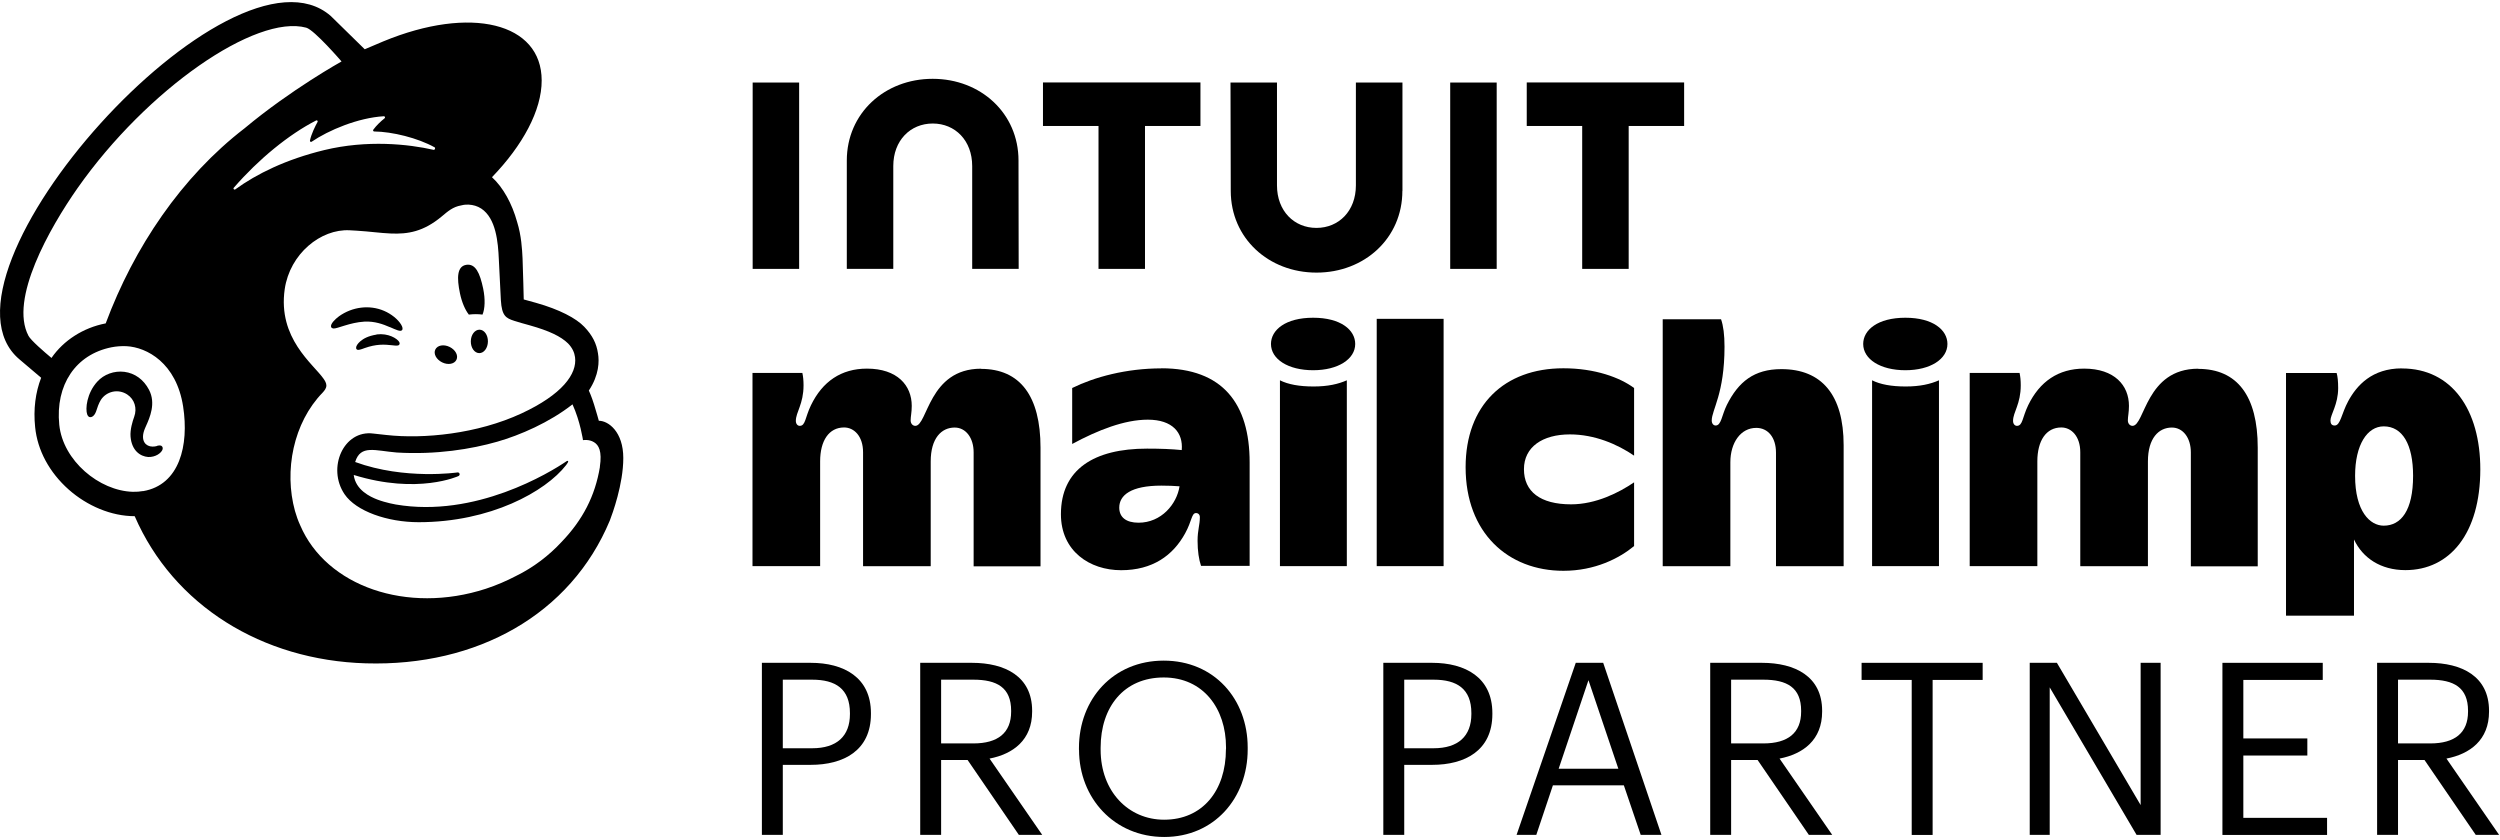 <svg xmlns="http://www.w3.org/2000/svg" width="944" height="317" viewBox="0 0 944 317" fill="none"><g clip-path="url(#clip0_230_216)"><path d="M287.689 250.283H306.136C318.572 250.283 328.866 255.75 328.866 269.273V269.624C328.866 283.435 318.508 288.806 306.136 288.806H295.586V315.244H287.689V250.283ZM306.679 282.54C315.95 282.54 320.937 278 320.937 269.624V269.273C320.937 260.098 315.503 256.645 306.679 256.645H295.586V282.54H306.679Z" fill="black"></path><path d="M347.471 250.283H367.005C379.44 250.283 389.735 255.366 389.735 268.378V268.729C389.735 279.439 382.541 284.714 373.654 286.44L393.539 315.244H384.715L365.374 286.984H355.368V315.244H347.471V250.283ZM367.548 280.718C376.819 280.718 381.806 276.722 381.806 268.729V268.378C381.806 259.554 376.371 256.645 367.548 256.645H355.368V280.718H367.548Z" fill="black"></path><path d="M407.413 283.179V282.444C407.413 263.998 420.329 249.452 439.414 249.452C458.5 249.452 471.128 263.998 471.128 282.252V282.987C471.128 301.338 458.5 316.043 439.606 316.043C420.712 316.043 407.445 301.338 407.445 283.147L407.413 283.179ZM462.944 282.892V282.156C462.944 267.61 454.408 255.814 439.414 255.814C424.421 255.814 415.597 266.907 415.597 282.348V283.083C415.597 298.812 426.051 309.522 439.574 309.522C454.024 309.522 462.912 298.62 462.912 282.892H462.944Z" fill="black"></path><path d="M522.342 250.283H540.788C553.224 250.283 563.518 255.75 563.518 269.273V269.624C563.518 283.435 553.16 288.806 540.788 288.806H530.239V315.244H522.342V250.283ZM541.332 282.54C550.603 282.54 555.59 278 555.59 269.624V269.273C555.59 260.098 550.155 256.645 541.332 256.645H530.239V282.54H541.332Z" fill="black"></path><path d="M595.008 250.283H605.366L627.361 315.244H619.528L613.166 296.542H586.376L580.11 315.244H572.662L595.008 250.283ZM588.55 290.276H611.088L599.803 256.837L588.55 290.276Z" fill="black"></path><path d="M645.775 250.283H665.308C677.744 250.283 688.038 255.366 688.038 268.378V268.729C688.038 279.439 680.845 284.714 671.957 286.44L691.842 315.244H683.019L663.677 286.984H653.671V315.244H645.775V250.283ZM665.851 280.718C675.122 280.718 680.109 276.722 680.109 268.729V268.378C680.109 259.554 674.675 256.645 665.851 256.645H653.671V280.718H665.851Z" fill="black"></path><path d="M721.829 256.741H702.935V250.283H748.651V256.741H729.757V315.276H721.861V256.741H721.829Z" fill="black"></path><path d="M766.426 250.283H776.688L808.305 303.991V250.283H815.85V315.244H806.771L773.971 259.554V315.244H766.426V250.283Z" fill="black"></path><path d="M839.188 250.283H877.071V256.741H847.084V278.832H871.252V285.289H847.084V308.819H878.701V315.276H839.188V250.315V250.283Z" fill="black"></path><path d="M897.595 250.283H917.128C929.564 250.283 939.858 255.366 939.858 268.378V268.729C939.858 279.439 932.665 284.714 923.778 286.44L943.662 315.244H934.839L915.498 286.984H905.491V315.244H897.595V250.283ZM917.672 280.718C926.943 280.718 931.93 276.722 931.93 268.729V268.378C931.93 259.554 926.495 256.645 917.672 256.645H905.491V280.718H917.672Z" fill="black"></path><path d="M177.012 118.794C178.835 118.571 180.593 118.571 182.191 118.794C183.118 116.652 183.278 112.976 182.447 108.98C181.2 103.034 179.538 99.453 176.053 99.997C172.569 100.572 172.441 104.856 173.688 110.802C174.391 114.159 175.638 117.004 177.012 118.762V118.794Z" fill="black"></path><path d="M147.185 123.494C149.679 124.581 151.181 125.316 151.789 124.677C152.172 124.293 152.045 123.526 151.469 122.567C150.254 120.553 147.729 118.539 145.043 117.388C139.577 115.022 133.055 115.821 128.004 119.434C126.341 120.649 124.775 122.343 124.999 123.366C125.063 123.686 125.318 123.941 125.894 124.037C127.269 124.197 132.064 121.768 137.563 121.448C141.463 121.224 144.692 122.439 147.185 123.526V123.494Z" fill="black"></path><path d="M142.198 126.339C138.969 126.85 137.179 127.905 136.028 128.896C135.037 129.76 134.43 130.687 134.462 131.358C134.462 131.678 134.59 131.87 134.717 131.934C134.877 132.061 135.037 132.125 135.261 132.125C135.996 132.125 137.627 131.454 137.627 131.454C142.134 129.856 145.107 130.047 148.048 130.367C149.679 130.559 150.446 130.655 150.798 130.079C150.894 129.919 151.022 129.568 150.702 129.056C149.935 127.841 146.674 125.732 142.23 126.275L142.198 126.339Z" fill="black"></path><path d="M166.942 136.825C169.148 137.912 171.546 137.496 172.345 135.866C173.144 134.236 171.993 132.094 169.788 131.007C167.582 129.92 165.184 130.335 164.385 131.966C163.586 133.564 164.736 135.738 166.942 136.825Z" fill="black"></path><path d="M181.073 124.485C179.282 124.485 177.812 126.403 177.78 128.865C177.748 131.326 179.154 133.308 180.945 133.34C182.735 133.372 184.206 131.422 184.238 128.961C184.27 126.499 182.863 124.517 181.073 124.485Z" fill="black"></path><path d="M59.271 168.41C58.791 168.538 58.216 168.666 57.608 168.634C56.297 168.634 55.179 168.059 54.571 167.1C53.772 165.853 53.804 163.999 54.699 161.857C54.827 161.569 54.955 161.249 55.115 160.898C56.553 157.701 58.951 152.298 56.266 147.183C54.252 143.315 50.927 140.917 46.962 140.405C43.158 139.926 39.226 141.332 36.732 144.114C32.768 148.462 32.161 154.408 32.928 156.486C33.216 157.253 33.631 157.477 33.951 157.509C34.623 157.605 35.614 157.125 36.253 155.431C36.285 155.303 36.349 155.111 36.445 154.887C36.732 153.992 37.244 152.362 38.075 151.019C39.098 149.421 40.697 148.334 42.551 147.918C44.437 147.503 46.387 147.886 48.017 148.941C50.799 150.763 51.854 154.152 50.671 157.381C50.063 159.043 49.072 162.24 49.296 164.894C49.744 170.201 53.005 172.342 55.946 172.566C58.791 172.662 60.805 171.064 61.317 169.881C61.604 169.178 61.349 168.762 61.189 168.57C60.741 168.027 60.006 168.186 59.303 168.346L59.271 168.41Z" fill="black"></path><path d="M226.117 158.884C226.021 158.5 225.286 155.91 224.327 152.777C223.368 149.644 222.345 147.471 222.345 147.471C226.245 141.62 226.309 136.377 225.797 133.436C225.254 129.76 223.719 126.627 220.618 123.398C217.549 120.169 211.251 116.844 202.396 114.351C201.373 114.063 198.048 113.136 197.76 113.072C197.76 112.88 197.505 102.107 197.313 97.503C197.153 94.178 196.865 88.935 195.267 83.82C193.349 76.883 189.992 70.777 185.772 66.909C197.345 54.92 204.57 41.685 204.538 30.368C204.506 8.565 177.748 1.979 144.724 15.63C144.692 15.63 137.787 18.571 137.723 18.603C137.723 18.603 125.095 6.199 124.903 6.04C87.339 -26.793 -30.275 103.929 7.321 135.674L15.537 142.643C13.395 148.174 12.564 154.504 13.267 161.281C14.13 170.009 18.638 178.385 25.959 184.874C32.896 191.012 42.007 194.913 50.863 194.913C65.505 228.64 98.944 249.324 138.138 250.475C180.178 251.722 215.503 231.997 230.273 196.543C231.232 194.049 235.356 182.86 235.356 172.95C235.356 163.04 229.73 158.884 226.149 158.884H226.117ZM54.06 185.418C52.781 185.642 51.47 185.738 50.159 185.706C37.468 185.354 23.753 173.941 22.378 160.386C20.876 145.393 28.516 133.852 42.103 131.134C43.734 130.815 45.684 130.623 47.794 130.719C55.402 131.134 66.591 136.985 69.149 153.513C71.419 168.155 67.806 183.084 54.06 185.45V185.418ZM39.865 122.119C31.426 123.75 23.977 128.545 19.437 135.163C16.72 132.893 11.637 128.513 10.742 126.787C3.485 113.008 18.67 86.186 29.284 71.033C55.562 33.629 96.61 5.304 115.632 10.451C118.733 11.314 128.963 23.207 128.963 23.207C128.963 23.207 109.942 33.757 92.327 48.462C68.574 66.749 50.639 93.315 39.897 122.151L39.865 122.119ZM88.299 70.873C97.633 60.099 109.11 50.732 119.372 45.489C119.724 45.297 120.108 45.681 119.916 46.033C119.085 47.503 117.518 50.668 117.039 53.066C116.975 53.45 117.358 53.737 117.678 53.514C124.072 49.166 135.197 44.466 144.948 43.891C145.363 43.891 145.555 44.402 145.235 44.658C143.765 45.809 142.134 47.376 140.952 48.974C140.76 49.23 140.952 49.645 141.271 49.645C148.113 49.709 157.799 52.107 164.097 55.623C164.513 55.847 164.225 56.678 163.745 56.583C154.219 54.409 138.618 52.746 122.409 56.678C107.959 60.195 96.898 65.662 88.842 71.512C88.426 71.8 87.947 71.256 88.266 70.905L88.299 70.873ZM226.533 176.275C224.71 187.336 220.011 196.319 212.115 204.567C207.319 209.746 201.469 214.254 194.787 217.515C191.239 219.369 187.466 220.999 183.47 222.31C153.675 232.029 123.177 221.351 113.362 198.365C112.563 196.639 111.924 194.817 111.38 192.931C107.192 177.777 110.741 159.619 121.866 148.206C122.537 147.471 123.241 146.607 123.241 145.552C123.241 144.657 122.665 143.698 122.186 143.027C118.285 137.4 104.826 127.778 107.512 109.172C109.462 95.809 121.131 86.378 132.032 86.953C132.959 86.985 133.886 87.049 134.781 87.113C139.513 87.401 143.637 88.008 147.505 88.168C154.027 88.456 159.877 87.497 166.782 81.742C169.116 79.792 171.002 78.098 174.167 77.554C174.487 77.49 175.318 77.203 176.981 77.267C178.675 77.362 180.273 77.81 181.744 78.769C187.307 82.478 188.074 91.429 188.362 97.983C188.521 101.723 188.969 110.77 189.129 113.36C189.481 119.306 191.047 120.137 194.212 121.16C196.002 121.736 197.633 122.183 200.062 122.854C207.415 124.932 211.763 127.01 214.512 129.696C216.143 131.39 216.91 133.148 217.134 134.875C217.997 141.205 212.21 149.005 196.929 156.102C180.209 163.871 159.909 165.821 145.907 164.254C144.82 164.126 141.015 163.711 140.983 163.711C129.762 162.208 123.369 176.69 130.114 186.633C134.462 193.026 146.258 197.182 158.087 197.182C185.197 197.182 206.009 185.61 213.777 175.603C214.001 175.316 214.033 175.284 214.384 174.708C214.768 174.133 214.448 173.813 213.969 174.133C207.639 178.449 179.506 195.648 149.455 190.501C149.455 190.501 145.811 189.893 142.454 188.615C139.801 187.592 134.27 185.034 133.567 179.344C157.831 186.856 173.112 179.759 173.112 179.759C173.4 179.631 173.592 179.312 173.56 179.024C173.528 178.64 173.176 178.353 172.793 178.385C172.793 178.385 152.908 181.326 134.11 174.452C136.156 167.803 141.591 170.201 149.839 170.872C164.673 171.767 177.972 169.593 187.786 166.78C196.29 164.35 207.479 159.523 216.175 152.682C219.116 159.107 220.139 166.204 220.139 166.204C220.139 166.204 222.409 165.789 224.295 166.972C226.085 168.059 227.396 170.36 226.501 176.275H226.533Z" fill="black"></path><path d="M370.425 139.223C350.636 139.223 350.285 160.802 345.617 160.802C344.626 160.802 343.859 159.939 343.859 158.756C343.859 157.189 344.275 155.815 344.275 153.257C344.275 145.521 338.808 139.191 327.363 139.191C317.644 139.191 310.547 144.05 306.2 153.065C303.994 157.637 304.185 160.802 301.98 160.802C301.148 160.802 300.509 160.035 300.509 158.916C300.509 155.623 303.418 152.586 303.418 145.489C303.418 143.634 303.258 142.1 302.971 140.821H284.141V213.775H309.684V174.197C309.684 166.396 313.009 161.409 318.731 161.409C322.504 161.409 325.892 164.702 325.892 170.776V213.807H351.436V174.229C351.436 165.469 355.496 161.441 360.483 161.441C364.671 161.441 367.644 165.31 367.644 170.808V213.839H392.9V169.05C392.9 149.485 385.131 139.287 370.425 139.287V139.223Z" fill="black"></path><path d="M545.104 120.393H519.849V213.774H545.104V120.393Z" fill="black"></path><path d="M553.416 176.435C553.416 201.243 569.464 215.533 590.34 215.533C602.297 215.533 611.44 210.801 617.034 206.198V182.125C611.376 185.993 602.616 190.437 593.249 190.437C581.549 190.437 575.443 185.578 575.443 177.17C575.443 168.762 582.476 164.031 592.802 164.031C602.137 164.031 610.736 167.739 617.034 172.055V146.512C611.696 142.547 602.297 139.063 590.34 139.063C567.962 139.063 553.416 153.065 553.416 176.403V176.435Z" fill="black"></path><path d="M672.629 139.382C662.367 139.382 656.42 144.146 652.041 152.937C650.123 156.838 649.963 160.674 647.821 160.674C646.99 160.674 646.35 159.907 646.35 158.788C646.35 154.76 651.177 148.717 651.177 130.911C651.177 126.435 650.73 122.982 649.867 120.553H627.84V213.806H653.383V174.548C653.383 167.196 657.252 161.569 663.166 161.569C667.578 161.569 670.615 165.15 670.615 170.936V213.806H696.158V168.123C696.158 149.069 687.846 139.382 672.661 139.382H672.629Z" fill="black"></path><path d="M906.962 139.095C895.677 139.095 889.922 145.521 886.693 151.467C884.136 156.166 883.784 160.674 881.578 160.674C880.491 160.674 879.98 160.034 879.98 158.788C879.98 156.55 882.889 152.746 882.889 146.544C882.889 144.018 882.697 142.132 882.313 140.853H863.196V232.476H888.867V203.704C892.128 210.673 898.937 215.277 908.272 215.277C925.088 215.277 936.565 201.402 936.565 177.202C936.565 154.855 925.919 139.127 906.93 139.127L906.962 139.095ZM900.088 198.493C894.941 198.493 889.283 193.154 889.283 179.663C889.283 167.931 893.886 160.994 900.088 160.994C907.185 160.994 911.182 167.835 911.182 179.663C911.182 192.803 906.61 198.493 900.088 198.493Z" fill="black"></path><path d="M438.52 139.095C425.316 139.095 413.264 142.356 404.856 146.512V167.643C414.639 162.368 424.645 158.468 433.405 158.468C442.803 158.468 446.8 163.423 446.224 169.945C442.42 169.561 438.2 169.401 433.117 169.401C413.136 169.401 400.604 177.202 400.604 194.177C400.604 208.116 411.474 215.309 423.334 215.309C435.195 215.309 442.899 209.778 447.503 201.402C450.124 196.639 449.901 193.73 451.627 193.73C452.458 193.73 453.065 194.337 453.065 195.264C453.065 198.301 452.202 200.092 452.202 204.216C452.202 208.084 452.714 211.345 453.513 213.678H471.863V174.612C471.863 152.426 461.729 139.063 438.488 139.063L438.52 139.095ZM429.92 197.374C425.188 197.374 422.631 195.296 422.631 191.684C422.631 186.984 427.043 183.372 438.52 183.372C441.045 183.372 443.347 183.468 445.393 183.628C444.37 190.341 438.52 197.374 429.92 197.374Z" fill="black"></path><path d="M529.567 72.088V31.167H511.984V70.01C511.984 79.632 505.558 86.058 497.087 86.058C488.615 86.058 482.189 79.632 482.189 70.01V31.167H464.638L464.734 72.088C464.734 89.926 478.992 102.938 497.118 102.938C515.245 102.938 529.535 89.926 529.535 72.088H529.567Z" fill="black"></path><path d="M597.437 101.531H614.988V47.567H635.928V31.135H576.498V47.567H597.437V101.531Z" fill="black"></path><path d="M565.149 31.167H547.598V101.531H565.149V31.167Z" fill="black"></path><path d="M414.798 101.531H432.349V47.567H453.289V31.135H393.826V47.567H414.798V101.531Z" fill="black"></path><path d="M301.756 66.365V31.167H284.205V101.531H301.756V66.365Z" fill="black"></path><path d="M337.305 62.689C337.305 53.066 343.731 46.64 352.203 46.64C360.675 46.64 367.101 53.066 367.101 62.689V101.531H384.652L384.588 60.611C384.588 42.772 370.297 29.761 352.171 29.761C334.045 29.761 319.754 42.772 319.754 60.611V101.531H337.305V62.689Z" fill="black"></path><path d="M830.044 139.223C810.255 139.223 809.904 160.802 805.236 160.802C804.245 160.802 803.478 159.939 803.478 158.756C803.478 157.189 803.894 155.815 803.894 153.257C803.894 145.521 798.427 139.191 786.982 139.191C777.263 139.191 770.166 144.05 765.818 153.065C763.613 157.637 763.804 160.802 761.598 160.802C760.767 160.802 760.128 160.035 760.128 158.916C760.128 155.623 763.037 152.586 763.037 145.489C763.037 143.634 762.877 142.1 762.59 140.821H743.76V213.775H769.303V174.197C769.303 166.396 772.628 161.409 778.35 161.409C782.123 161.409 785.511 164.702 785.511 170.776V213.807H811.055V174.229C811.055 165.469 815.115 161.441 820.102 161.441C824.29 161.441 827.263 165.31 827.263 170.808V213.839H852.519V169.05C852.519 149.485 844.75 139.287 830.044 139.287V139.223Z" fill="black"></path><path d="M719.591 145.936C714.252 145.936 710 145.169 706.899 143.602V213.774H732.155V143.602C728.894 145.041 724.962 145.936 719.591 145.936Z" fill="black"></path><path d="M719.464 119.977C709.042 119.977 703.543 124.581 703.543 129.888C703.543 135.61 710.001 139.798 719.464 139.798C728.926 139.798 735.352 135.578 735.352 129.888C735.352 124.581 729.885 119.977 719.464 119.977Z" fill="black"></path><path d="M495.999 145.936C490.661 145.936 486.409 145.169 483.308 143.602V213.774H508.563V143.602C505.302 145.041 501.37 145.936 495.999 145.936Z" fill="black"></path><path d="M495.84 119.977C485.418 119.977 479.919 124.581 479.919 129.888C479.919 135.61 486.377 139.798 495.84 139.798C505.303 139.798 511.728 135.578 511.728 129.888C511.728 124.581 506.262 119.977 495.84 119.977Z" fill="black"></path></g><defs><clipPath id="clip0_230_216"><rect width="943.662" height="315.311" fill="white" transform="translate(0 0.765)"></rect></clipPath></defs></svg>